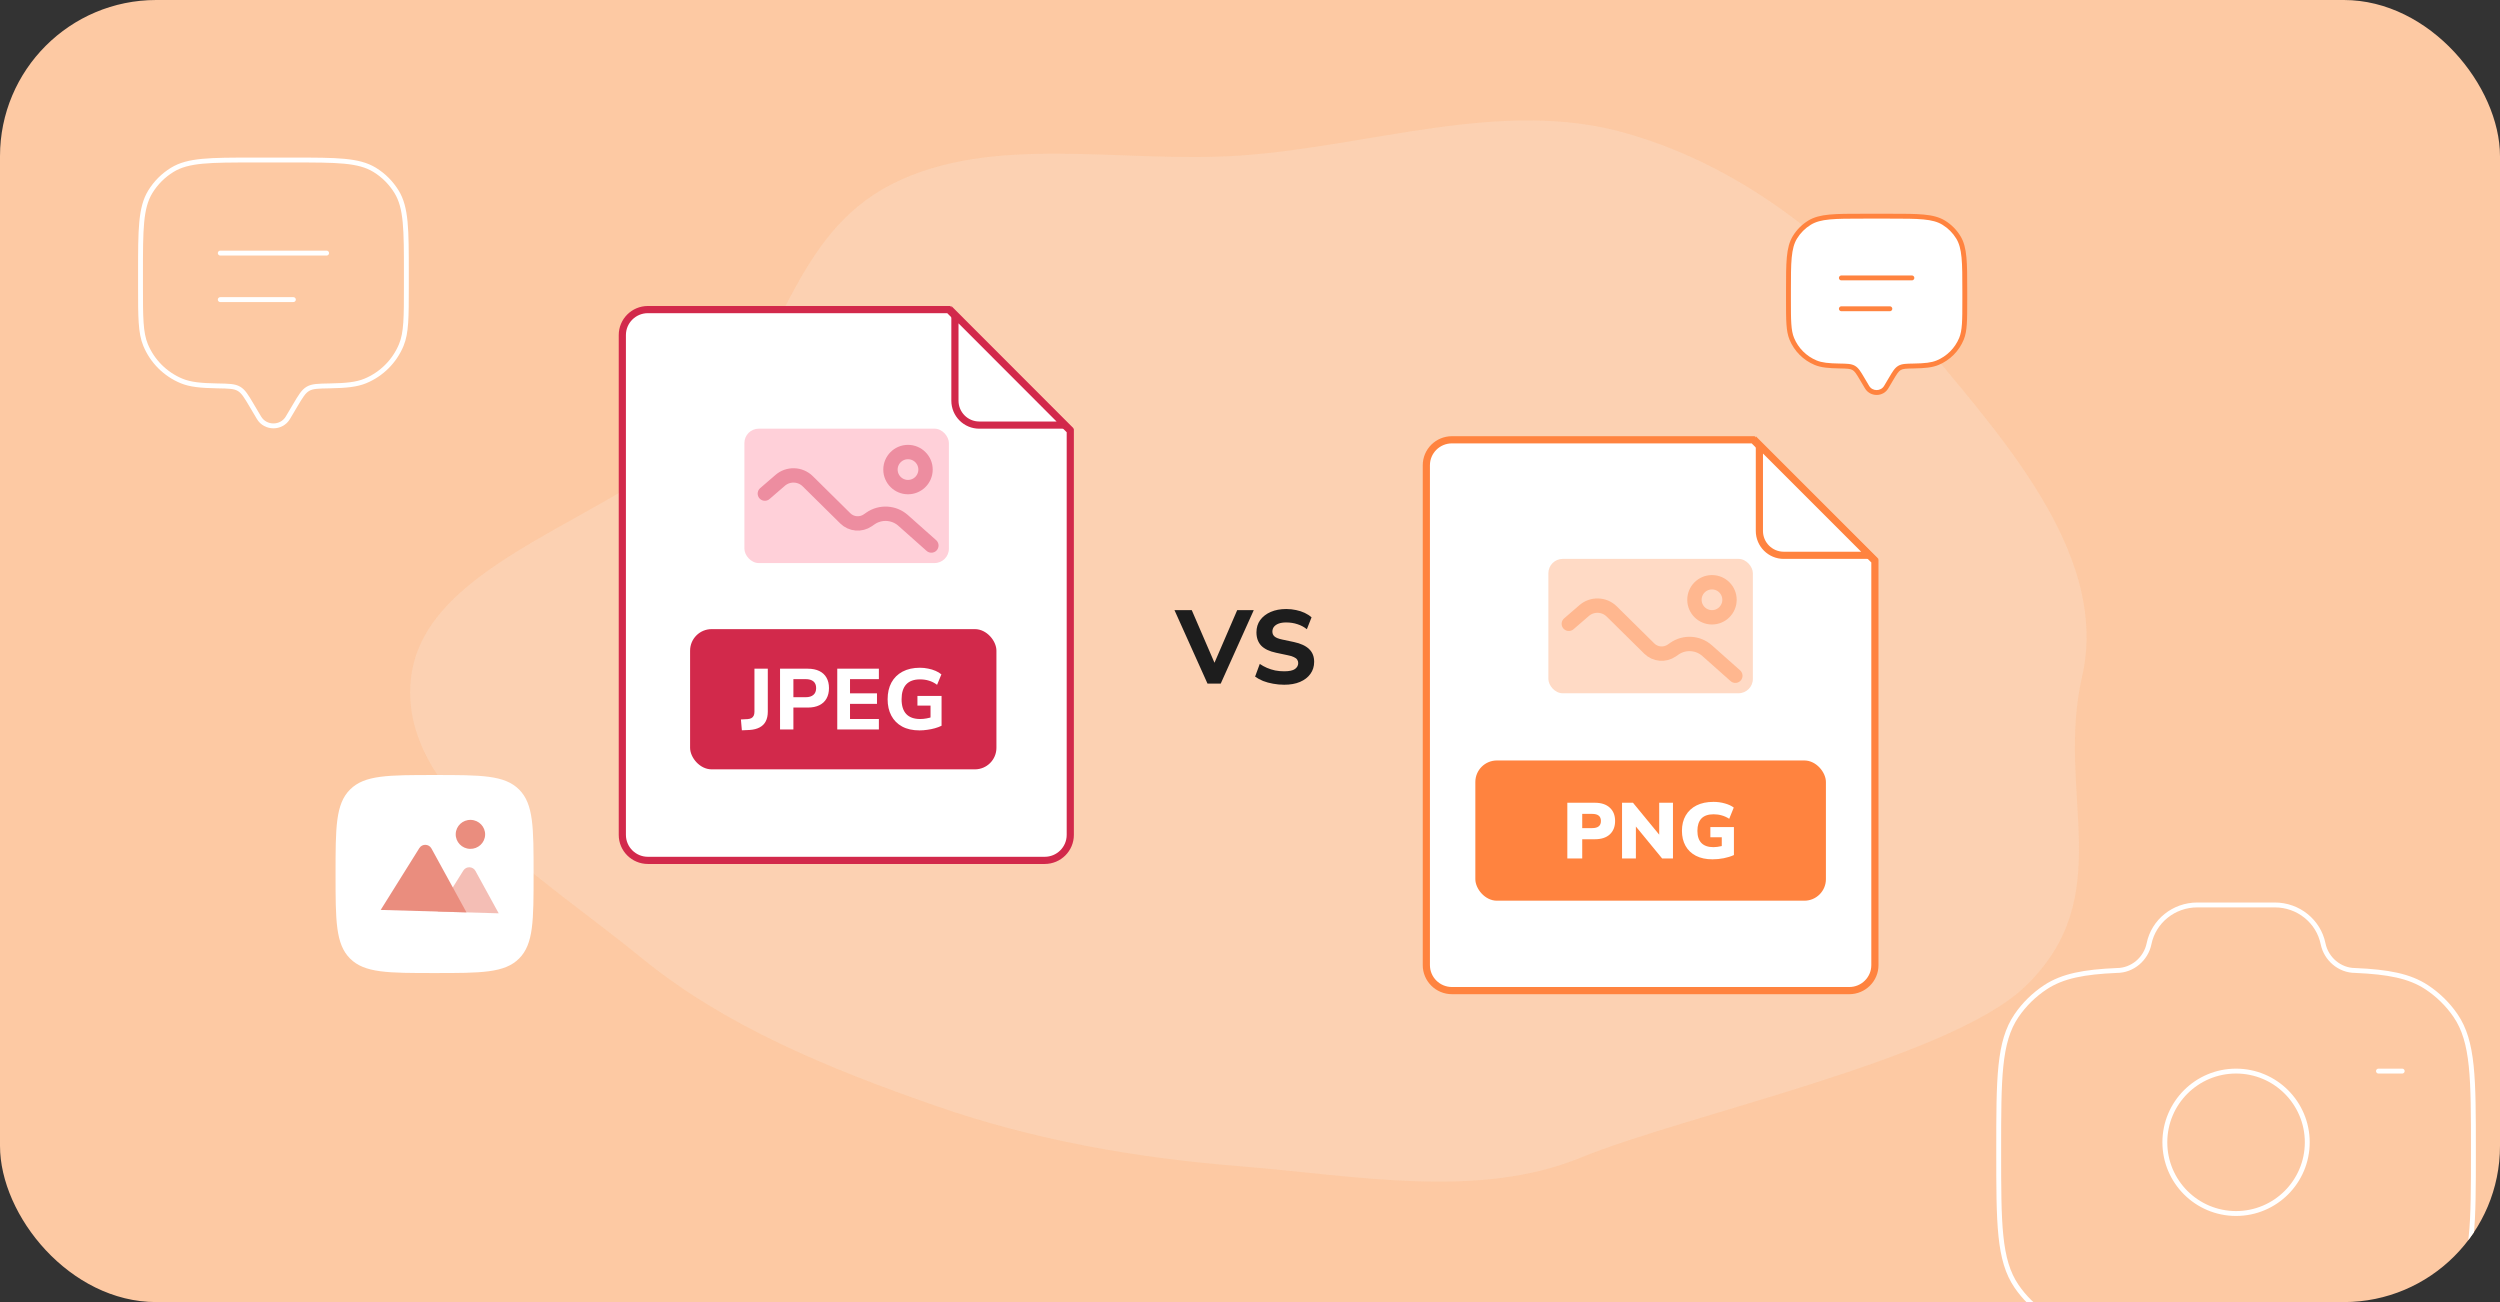 <svg width="768" height="400" viewBox="0 0 768 400" fill="none" xmlns="http://www.w3.org/2000/svg">
<rect x="0" y="0" width="768" height="400" fill="#333333" stroke="none"/>
<g clip-path="url(#clip0_7179_119262)">
<rect width="768" height="400" rx="48" fill="#FDC9A3"/>
<path opacity="0.17" fill-rule="evenodd" clip-rule="evenodd" d="M381.076 47.778C421.154 44.983 461.41 30.076 499.389 40.874C539.378 52.244 569.265 79.599 593.182 108.086C618.263 137.959 647.776 172.313 639.615 207.894C631.391 243.755 651.07 275.283 622.093 303.089C598.859 325.385 517.764 342.445 485.702 355.592C453.992 368.595 416.405 361.107 381.076 358.289C348.626 355.7 317.637 350.213 287.644 339.789C254.523 328.279 222.662 315.183 197.239 294.4C166.675 269.413 121.865 242.991 126.306 207.894C130.878 171.769 190.173 159.538 217.904 131.112C240.531 107.919 243.096 72.334 273.903 56.6C304.857 40.792 344.681 50.317 381.076 47.778Z" fill="#FBFBFB"/>
<path d="M191.179 256.484V102.929C191.179 98.611 194.691 95.103 199.035 95.103H291.442L328.79 132.325V256.484C328.79 260.802 325.278 264.309 320.934 264.309H199.035C194.693 264.309 191.179 260.803 191.179 256.484Z" fill="white" stroke="#D2294B" stroke-width="2.206"/>
<rect x="211.996" y="193.266" width="94.108" height="43.078" rx="6.618" fill="#D2294B"/>
<path d="M293.353 123.1V96.665L327.234 130.59H300.832C296.704 130.59 293.353 127.239 293.353 123.1Z" fill="white" stroke="#D2294B" stroke-width="2.206"/>
<rect x="228.679" y="131.688" width="62.822" height="41.283" rx="4.412" fill="#FFD0D9"/>
<path opacity="0.4" d="M234.961 151.634L239.677 147.56C242.13 145.44 245.828 145.562 248.133 147.838L259.683 159.243C261.533 161.07 264.446 161.319 266.587 159.833L267.39 159.276C270.47 157.138 274.639 157.386 277.437 159.873L286.116 167.586" stroke="#D2294B" stroke-width="4.412" stroke-linecap="round"/>
<ellipse opacity="0.4" cx="278.937" cy="144.252" rx="5.385" ry="5.385" stroke="#D2294B" stroke-width="4.412"/>
<path d="M227.9 224.351L227.609 221.015L229.647 220.909C230.124 220.874 230.512 220.777 230.812 220.618C231.13 220.442 231.368 220.195 231.527 219.877C231.685 219.559 231.765 219.162 231.765 218.686V205.424H235.868V218.633C235.868 219.798 235.656 220.786 235.233 221.598C234.827 222.392 234.209 223.009 233.38 223.451C232.568 223.892 231.544 224.157 230.309 224.245L227.9 224.351ZM239.628 224.086V205.424H248.152C249.546 205.424 250.728 205.662 251.699 206.139C252.669 206.615 253.402 207.295 253.896 208.177C254.407 209.059 254.663 210.127 254.663 211.38C254.663 212.633 254.407 213.709 253.896 214.609C253.402 215.492 252.669 216.171 251.699 216.648C250.728 217.124 249.546 217.362 248.152 217.362H243.731V224.086H239.628ZM243.731 214.186H247.463C248.522 214.186 249.325 213.948 249.872 213.471C250.437 212.995 250.719 212.298 250.719 211.38C250.719 210.462 250.437 209.774 249.872 209.315C249.325 208.856 248.522 208.627 247.463 208.627H243.731V214.186ZM257.206 224.086V205.424H269.992V208.627H261.124V212.995H269.409V216.224H261.124V220.883H269.992V224.086H257.206ZM282.472 224.377C280.372 224.377 278.589 223.98 277.125 223.186C275.678 222.392 274.575 221.28 273.816 219.851C273.057 218.421 272.678 216.745 272.678 214.821C272.678 212.845 273.066 211.133 273.842 209.686C274.636 208.239 275.775 207.118 277.257 206.324C278.757 205.53 280.539 205.133 282.604 205.133C283.486 205.133 284.334 205.221 285.145 205.398C285.957 205.556 286.707 205.786 287.395 206.086C288.101 206.386 288.701 206.748 289.195 207.171L287.872 210.374C287.06 209.774 286.231 209.351 285.384 209.103C284.536 208.839 283.619 208.706 282.631 208.706C280.742 208.706 279.322 209.227 278.369 210.268C277.433 211.309 276.966 212.827 276.966 214.821C276.966 216.815 277.442 218.324 278.395 219.348C279.366 220.371 280.795 220.883 282.684 220.883C283.319 220.883 283.972 220.821 284.642 220.698C285.313 220.574 285.975 220.398 286.628 220.168L285.86 221.836V216.754H281.836V213.789H289.248V222.948C288.648 223.248 287.969 223.504 287.21 223.715C286.469 223.927 285.692 224.086 284.881 224.192C284.069 224.315 283.266 224.377 282.472 224.377Z" fill="white"/>
<path d="M370.944 210L360.8 187.44H366.112L373.888 205.456H372.288L380.064 187.44H385.152L375.008 210H370.944ZM394.492 210.352C393.319 210.352 392.178 210.245 391.068 210.032C389.98 209.84 388.967 209.563 388.028 209.2C387.09 208.816 386.268 208.368 385.564 207.856L387.004 203.952C387.687 204.421 388.423 204.827 389.212 205.168C390.002 205.509 390.844 205.776 391.74 205.968C392.636 206.139 393.554 206.224 394.492 206.224C396.05 206.224 397.159 205.989 397.82 205.52C398.482 205.029 398.812 204.421 398.812 203.696C398.812 203.291 398.706 202.939 398.492 202.64C398.3 202.341 397.97 202.085 397.5 201.872C397.052 201.637 396.434 201.445 395.644 201.296L392.028 200.528C389.98 200.101 388.455 199.376 387.452 198.352C386.471 197.307 385.98 195.941 385.98 194.256C385.98 192.805 386.364 191.547 387.132 190.48C387.922 189.413 388.999 188.581 390.364 187.984C391.751 187.387 393.34 187.088 395.132 187.088C396.178 187.088 397.18 187.195 398.14 187.408C399.1 187.6 399.986 187.888 400.796 188.272C401.607 188.656 402.311 189.115 402.908 189.648L401.468 193.296C400.615 192.613 399.655 192.101 398.588 191.76C397.522 191.397 396.359 191.216 395.1 191.216C394.204 191.216 393.436 191.333 392.796 191.568C392.178 191.803 391.698 192.133 391.356 192.56C391.036 192.987 390.876 193.477 390.876 194.032C390.876 194.651 391.1 195.152 391.548 195.536C391.996 195.92 392.775 196.229 393.884 196.464L397.5 197.232C399.591 197.68 401.148 198.405 402.172 199.408C403.196 200.389 403.708 201.691 403.708 203.312C403.708 204.72 403.324 205.957 402.556 207.024C401.81 208.069 400.743 208.891 399.356 209.488C397.991 210.064 396.37 210.352 394.492 210.352Z" fill="#1D1D1D"/>
<path d="M580.911 116.442L579.443 118.922C578.134 121.133 574.865 121.133 573.557 118.922L572.089 116.442C570.95 114.518 570.38 113.556 569.466 113.024C568.551 112.492 567.4 112.472 565.097 112.433C561.697 112.374 559.564 112.166 557.776 111.425C554.458 110.051 551.822 107.414 550.447 104.096C549.417 101.608 549.417 98.453 549.417 92.143V89.435C549.417 80.569 549.417 76.137 551.412 72.88C552.529 71.058 554.061 69.526 555.883 68.41C559.139 66.414 563.572 66.414 572.437 66.414H580.562C589.428 66.414 593.861 66.414 597.117 68.41C598.939 69.526 600.471 71.058 601.588 72.88C603.583 76.137 603.583 80.569 603.583 89.435V92.143C603.583 98.453 603.583 101.608 602.552 104.096C601.178 107.414 598.542 110.051 595.224 111.425C593.435 112.166 591.303 112.374 587.903 112.433C585.6 112.472 584.448 112.492 583.534 113.024C582.619 113.556 582.05 114.518 580.911 116.442Z" fill="white"/>
<path d="M579.443 118.922L580.088 119.304L579.443 118.922ZM580.911 116.442L580.266 116.06L580.911 116.442ZM572.089 116.442L571.443 116.824V116.824L572.089 116.442ZM573.557 118.922L574.202 118.54L573.557 118.922ZM550.447 104.096L551.14 103.809L550.447 104.096ZM565.097 112.433L565.084 113.182L565.097 112.433ZM557.776 111.425L557.489 112.118H557.489L557.776 111.425ZM602.552 104.096L603.245 104.383L602.552 104.096ZM587.903 112.433L587.89 111.683L587.903 112.433ZM595.224 111.425L595.511 112.118L595.224 111.425ZM597.117 68.41L596.725 69.049L597.117 68.41ZM601.588 72.88L602.227 72.488V72.488L601.588 72.88ZM555.883 68.41L555.491 67.77H555.491L555.883 68.41ZM551.412 72.88L550.773 72.488L551.412 72.88ZM569.466 113.024L569.843 112.376H569.843L569.466 113.024ZM580.088 119.304L581.556 116.824L580.266 116.06L578.797 118.54L580.088 119.304ZM571.443 116.824L572.911 119.304L574.202 118.54L572.734 116.06L571.443 116.824ZM578.797 118.54C577.779 120.261 575.22 120.261 574.202 118.54L572.911 119.304C574.51 122.006 578.489 122.006 580.088 119.304L578.797 118.54ZM572.437 67.164H580.562V65.664H572.437V67.164ZM602.833 89.435V92.143H604.333V89.435H602.833ZM550.167 92.143V89.435H548.667V92.143H550.167ZM548.667 92.143C548.667 95.288 548.666 97.684 548.797 99.604C548.929 101.53 549.195 103.032 549.754 104.383L551.14 103.809C550.669 102.672 550.42 101.352 550.294 99.502C550.167 97.644 550.167 95.308 550.167 92.143H548.667ZM565.11 111.683C561.71 111.624 559.707 111.413 558.063 110.732L557.489 112.118C559.422 112.919 561.684 113.124 565.084 113.182L565.11 111.683ZM549.754 104.383C551.205 107.885 553.987 110.667 557.489 112.118L558.063 110.732C554.929 109.434 552.438 106.944 551.14 103.809L549.754 104.383ZM602.833 92.143C602.833 95.308 602.833 97.644 602.706 99.502C602.58 101.352 602.331 102.672 601.859 103.809L603.245 104.383C603.805 103.032 604.071 101.53 604.203 99.604C604.334 97.684 604.333 95.288 604.333 92.143H602.833ZM587.916 113.182C591.316 113.124 593.578 112.919 595.511 112.118L594.937 110.732C593.293 111.413 591.29 111.624 587.89 111.683L587.916 113.182ZM601.859 103.809C600.561 106.944 598.071 109.434 594.937 110.732L595.511 112.118C599.013 110.667 601.795 107.885 603.245 104.383L601.859 103.809ZM580.562 67.164C585.01 67.164 588.292 67.165 590.872 67.41C593.441 67.654 595.235 68.136 596.725 69.049L597.509 67.77C595.743 66.688 593.692 66.171 591.014 65.917C588.347 65.663 584.981 65.664 580.562 65.664V67.164ZM604.333 89.435C604.333 85.017 604.334 81.65 604.08 78.983C603.826 76.305 603.309 74.254 602.227 72.488L600.948 73.272C601.862 74.763 602.343 76.557 602.587 79.125C602.832 81.705 602.833 84.988 602.833 89.435H604.333ZM596.725 69.049C598.446 70.104 599.893 71.551 600.948 73.272L602.227 72.488C601.049 70.565 599.432 68.948 597.509 67.77L596.725 69.049ZM572.437 65.664C568.019 65.664 564.653 65.663 561.986 65.917C559.307 66.171 557.257 66.688 555.491 67.77L556.275 69.049C557.765 68.136 559.559 67.654 562.128 67.41C564.707 67.165 567.99 67.164 572.437 67.164V65.664ZM550.167 89.435C550.167 84.988 550.167 81.705 550.413 79.125C550.657 76.557 551.138 74.763 552.051 73.272L550.773 72.488C549.69 74.254 549.174 76.305 548.919 78.983C548.666 81.65 548.667 85.017 548.667 89.435H550.167ZM555.491 67.77C553.568 68.948 551.951 70.565 550.773 72.488L552.051 73.272C553.106 71.551 554.553 70.104 556.275 69.049L555.491 67.77ZM572.734 116.06C572.172 115.11 571.724 114.352 571.299 113.769C570.865 113.173 570.422 112.712 569.843 112.376L569.089 113.672C569.425 113.868 569.723 114.154 570.087 114.653C570.46 115.165 570.867 115.85 571.443 116.824L572.734 116.06ZM565.084 113.182C566.249 113.203 567.072 113.217 567.719 113.289C568.353 113.359 568.755 113.478 569.089 113.672L569.843 112.376C569.262 112.038 568.631 111.881 567.884 111.798C567.152 111.717 566.247 111.702 565.11 111.683L565.084 113.182ZM581.556 116.824C582.133 115.85 582.54 115.165 582.913 114.653C583.276 114.154 583.575 113.868 583.911 113.672L583.157 112.376C582.578 112.712 582.135 113.173 581.7 113.769C581.275 114.352 580.828 115.11 580.266 116.06L581.556 116.824ZM587.89 111.683C586.752 111.702 585.848 111.717 585.115 111.798C584.368 111.881 583.738 112.038 583.157 112.376L583.911 113.672C584.244 113.478 584.647 113.359 585.28 113.289C585.928 113.217 586.75 113.203 587.916 113.182L587.89 111.683Z" fill="#FF833F"/>
<path d="M565.667 85.375H587.333" stroke="#FF833F" stroke-width="1.5" stroke-linecap="round"/>
<path d="M565.667 94.852H580.562" stroke="#FF833F" stroke-width="1.5" stroke-linecap="round"/>
<path d="M438.172 296.487V142.929C438.172 138.612 441.689 135.103 446.04 135.103H538.571L575.97 172.326V296.487C575.97 300.803 572.454 304.313 568.102 304.313H446.04C441.691 304.313 438.172 300.805 438.172 296.487Z" fill="white" stroke="#FF833F" stroke-width="2.206"/>
<rect x="475.66" y="171.688" width="62.822" height="41.283" rx="4.412" fill="#FFDAC5"/>
<path opacity="0.4" d="M481.942 191.634L486.658 187.56C489.112 185.44 492.81 185.562 495.115 187.838L506.664 199.243C508.515 201.07 511.427 201.319 513.568 199.833L514.371 199.276C517.452 197.138 521.62 197.386 524.419 199.873L533.098 207.586" stroke="#FF833F" stroke-width="4.412" stroke-linecap="round"/>
<ellipse opacity="0.4" cx="525.918" cy="184.252" rx="5.385" ry="5.385" stroke="#FF833F" stroke-width="4.412"/>
<rect x="453.224" y="233.617" width="107.696" height="43.078" rx="6.618" fill="#FF833F"/>
<path d="M481.483 263.716V246.603H489.915C491.904 246.603 493.438 247.105 494.516 248.108C495.61 249.095 496.158 250.463 496.158 252.21C496.158 253.958 495.61 255.333 494.516 256.337C493.438 257.324 491.904 257.818 489.915 257.818H486.059V263.716H481.483ZM486.059 254.395H489.119C490.909 254.395 491.805 253.667 491.805 252.21C491.805 250.754 490.909 250.026 489.119 250.026H486.059V254.395Z" fill="white"/>
<path d="M498.291 263.716V246.603H501.649L509.707 256.41V246.603H513.936V263.716H510.603L502.544 253.909V263.716H498.291Z" fill="white"/>
<path d="M526.094 263.983C524.087 263.983 522.379 263.619 520.97 262.891C519.577 262.163 518.516 261.143 517.786 259.832C517.057 258.521 516.692 256.992 516.692 255.244C516.692 253.432 517.073 251.862 517.836 250.535C518.615 249.192 519.726 248.156 521.169 247.428C522.611 246.7 524.352 246.336 526.392 246.336C527.619 246.336 528.788 246.498 529.899 246.821C531.01 247.129 531.914 247.55 532.61 248.084L531.217 251.531C530.454 251.045 529.683 250.697 528.904 250.487C528.125 250.26 527.296 250.147 526.417 250.147C524.742 250.147 523.49 250.584 522.661 251.458C521.849 252.332 521.442 253.594 521.442 255.244C521.442 256.895 521.857 258.141 522.686 258.983C523.515 259.824 524.742 260.245 526.367 260.245C527.13 260.245 527.984 260.132 528.929 259.905V257.211H525.422V254.079H532.66V262.672C531.731 263.093 530.695 263.417 529.551 263.643C528.407 263.87 527.254 263.983 526.094 263.983Z" fill="white"/>
<path d="M540.483 163.1V136.663L574.411 170.591H547.973C543.837 170.591 540.483 167.238 540.483 163.1Z" fill="white" stroke="#FF833F" stroke-width="2.206"/>
<circle cx="686.917" cy="350.914" r="21.875" stroke="white" stroke-width="1.5"/>
<path d="M670.713 409.25H703.12C725.878 409.25 737.257 409.25 745.431 403.888C748.969 401.566 752.007 398.583 754.372 395.109C759.833 387.084 759.833 375.912 759.833 353.568C759.833 331.224 759.833 320.053 754.372 312.027C752.007 308.553 748.969 305.57 745.431 303.249C740.178 299.803 733.603 298.571 723.535 298.131C718.731 298.131 714.595 294.557 713.653 289.932C712.24 282.994 706.035 278 698.829 278H675.005C667.798 278 661.594 282.994 660.181 289.932C659.238 294.557 655.102 298.131 650.298 298.131C640.231 298.571 633.655 299.803 628.403 303.249C624.864 305.57 621.826 308.553 619.462 312.027C614 320.053 614 331.224 614 353.568C614 375.912 614 387.084 619.462 395.109C621.826 398.583 624.864 401.566 628.403 403.888C636.577 409.25 647.955 409.25 670.713 409.25Z" stroke="white" stroke-width="1.5"/>
<path d="M737.958 329.039H730.667" stroke="white" stroke-width="1.5" stroke-linecap="round"/>
<path d="M88.437 128.33L89.082 128.712L88.437 128.33ZM90.651 124.591L90.005 124.209L90.651 124.591ZM77.349 124.591L76.704 124.973H76.704L77.349 124.591ZM79.562 128.33L80.208 127.948L79.562 128.33ZM44.721 105.977L45.413 105.69L44.721 105.977ZM66.807 118.546L66.794 119.296L66.807 118.546ZM55.77 117.027L55.483 117.72L55.483 117.72L55.77 117.027ZM123.279 105.977L123.972 106.264L123.279 105.977ZM101.192 118.546L101.179 117.796L101.192 118.546ZM112.23 117.027L112.517 117.72V117.72L112.23 117.027ZM115.084 52.173L114.692 52.812L115.084 52.173ZM121.825 58.913L122.464 58.521L121.825 58.913ZM52.916 52.173L52.524 51.533L52.916 52.173ZM46.175 58.913L45.536 58.521L46.175 58.913ZM73.395 119.438L73.772 118.789H73.772L73.395 119.438ZM89.082 128.712L91.296 124.973L90.005 124.209L87.792 127.948L89.082 128.712ZM76.704 124.973L78.917 128.712L80.208 127.948L77.994 124.209L76.704 124.973ZM87.792 127.948C86.109 130.791 81.89 130.791 80.208 127.948L78.917 128.712C81.18 132.536 86.819 132.536 89.082 128.712L87.792 127.948ZM77.875 49.914H90.125V48.414H77.875V49.914ZM124.083 83.872V87.956H125.583V83.872H124.083ZM43.916 87.956V83.872H42.416V87.956H43.916ZM42.416 87.956C42.416 92.702 42.416 96.299 42.612 99.178C42.809 102.063 43.206 104.282 44.028 106.264L45.413 105.69C44.681 103.921 44.301 101.885 44.109 99.076C43.917 96.26 43.916 92.722 43.916 87.956H42.416ZM66.82 117.796C61.694 117.708 58.609 117.391 56.057 116.334L55.483 117.72C58.324 118.896 61.668 119.207 66.794 119.296L66.82 117.796ZM44.028 106.264C46.176 111.451 50.297 115.571 55.483 117.72L56.057 116.334C51.238 114.338 47.41 110.509 45.413 105.69L44.028 106.264ZM124.083 87.956C124.083 92.722 124.083 96.26 123.891 99.076C123.699 101.885 123.319 103.921 122.586 105.69L123.972 106.264C124.793 104.282 125.19 102.063 125.387 99.178C125.584 96.299 125.583 92.702 125.583 87.956H124.083ZM101.205 119.296C106.331 119.207 109.676 118.896 112.517 117.72L111.943 116.334C109.391 117.391 106.306 117.708 101.179 117.796L101.205 119.296ZM122.586 105.69C120.59 110.509 116.761 114.338 111.943 116.334L112.517 117.72C117.703 115.571 121.824 111.451 123.972 106.264L122.586 105.69ZM90.125 49.914C96.823 49.914 101.793 49.915 105.705 50.287C109.605 50.658 112.375 51.392 114.692 52.812L115.476 51.533C112.884 49.944 109.857 49.175 105.847 48.794C101.848 48.413 96.794 48.414 90.125 48.414V49.914ZM125.583 83.872C125.583 77.204 125.584 72.149 125.204 68.15C124.822 64.14 124.053 61.114 122.464 58.521L121.185 59.305C122.605 61.622 123.34 64.392 123.71 68.292C124.082 72.204 124.083 77.175 124.083 83.872H125.583ZM114.692 52.812C117.339 54.434 119.563 56.659 121.185 59.305L122.464 58.521C120.719 55.673 118.324 53.279 115.476 51.533L114.692 52.812ZM77.875 48.414C71.206 48.414 66.152 48.413 62.153 48.794C58.143 49.175 55.116 49.944 52.524 51.533L53.307 52.812C55.624 51.392 58.394 50.658 62.295 50.287C66.206 49.915 71.177 49.914 77.875 49.914V48.414ZM43.916 83.872C43.916 77.175 43.917 72.204 44.289 68.292C44.66 64.392 45.395 61.622 46.815 59.305L45.536 58.521C43.947 61.114 43.177 64.14 42.796 68.15C42.416 72.149 42.416 77.204 42.416 83.872H43.916ZM52.524 51.533C49.675 53.279 47.281 55.673 45.536 58.521L46.815 59.305C48.436 56.659 50.661 54.434 53.307 52.812L52.524 51.533ZM77.994 124.209C77.143 122.77 76.479 121.646 75.851 120.785C75.214 119.912 74.582 119.261 73.772 118.789L73.017 120.086C73.585 120.416 74.073 120.892 74.639 121.669C75.215 122.459 75.838 123.51 76.704 124.973L77.994 124.209ZM66.794 119.296C68.544 119.326 69.806 119.348 70.803 119.459C71.787 119.568 72.452 119.757 73.017 120.086L73.772 118.789C72.958 118.316 72.066 118.089 70.969 117.968C69.885 117.848 68.542 117.826 66.82 117.796L66.794 119.296ZM91.296 124.973C92.162 123.51 92.785 122.459 93.361 121.669C93.927 120.892 94.414 120.416 94.982 120.086L94.228 118.789C93.417 119.261 92.785 119.912 92.148 120.785C91.521 121.646 90.856 122.77 90.005 124.209L91.296 124.973ZM101.179 117.796C99.457 117.826 98.114 117.848 97.031 117.968C95.934 118.089 95.041 118.316 94.228 118.789L94.982 120.086C95.548 119.757 96.212 119.568 97.196 119.459C98.194 119.348 99.455 119.326 101.205 119.296L101.179 117.796Z" fill="white"/>
<path d="M67.666 77.75H100.333" stroke="white" stroke-width="1.5" stroke-linecap="round"/>
<path d="M67.666 92.039H90.125" stroke="white" stroke-width="1.5" stroke-linecap="round"/>
<path d="M103.083 268.503C103.083 254.164 103.083 246.995 107.538 242.54C111.992 238.086 119.162 238.086 133.5 238.086C147.839 238.086 155.008 238.086 159.462 242.54C163.917 246.995 163.917 254.164 163.917 268.503C163.917 282.841 163.917 290.01 159.462 294.465C155.008 298.919 147.839 298.919 133.5 298.919C119.162 298.919 111.992 298.919 107.538 294.465C103.083 290.01 103.083 282.841 103.083 268.503Z" fill="white"/>
<path d="M153.197 280.571L134.46 280.035L139.709 271.637L142.339 267.428C143.204 266.045 145.266 266.104 146.05 267.534L148.452 271.915L153.197 280.571Z" fill="#E25F49" fill-opacity="0.41"/>
<path d="M143.302 280.283L116.949 279.53L124.328 267.722L126.081 264.918L128.821 260.533C129.686 259.15 131.747 259.209 132.532 260.639L135.807 266.612L136.967 268.728L143.302 280.283Z" fill="#EA8D7E"/>
<path d="M144.381 260.772C146.876 260.846 148.958 258.913 149.031 256.454C149.104 253.996 147.14 251.942 144.645 251.868C142.15 251.794 140.068 253.727 139.995 256.186C139.922 258.645 141.886 260.698 144.381 260.772Z" fill="#EA8D7E"/>
</g>
<defs>
<clipPath id="clip0_7179_119262">
<rect width="768" height="400" rx="48" fill="white"/>
</clipPath>
</defs>
</svg>
